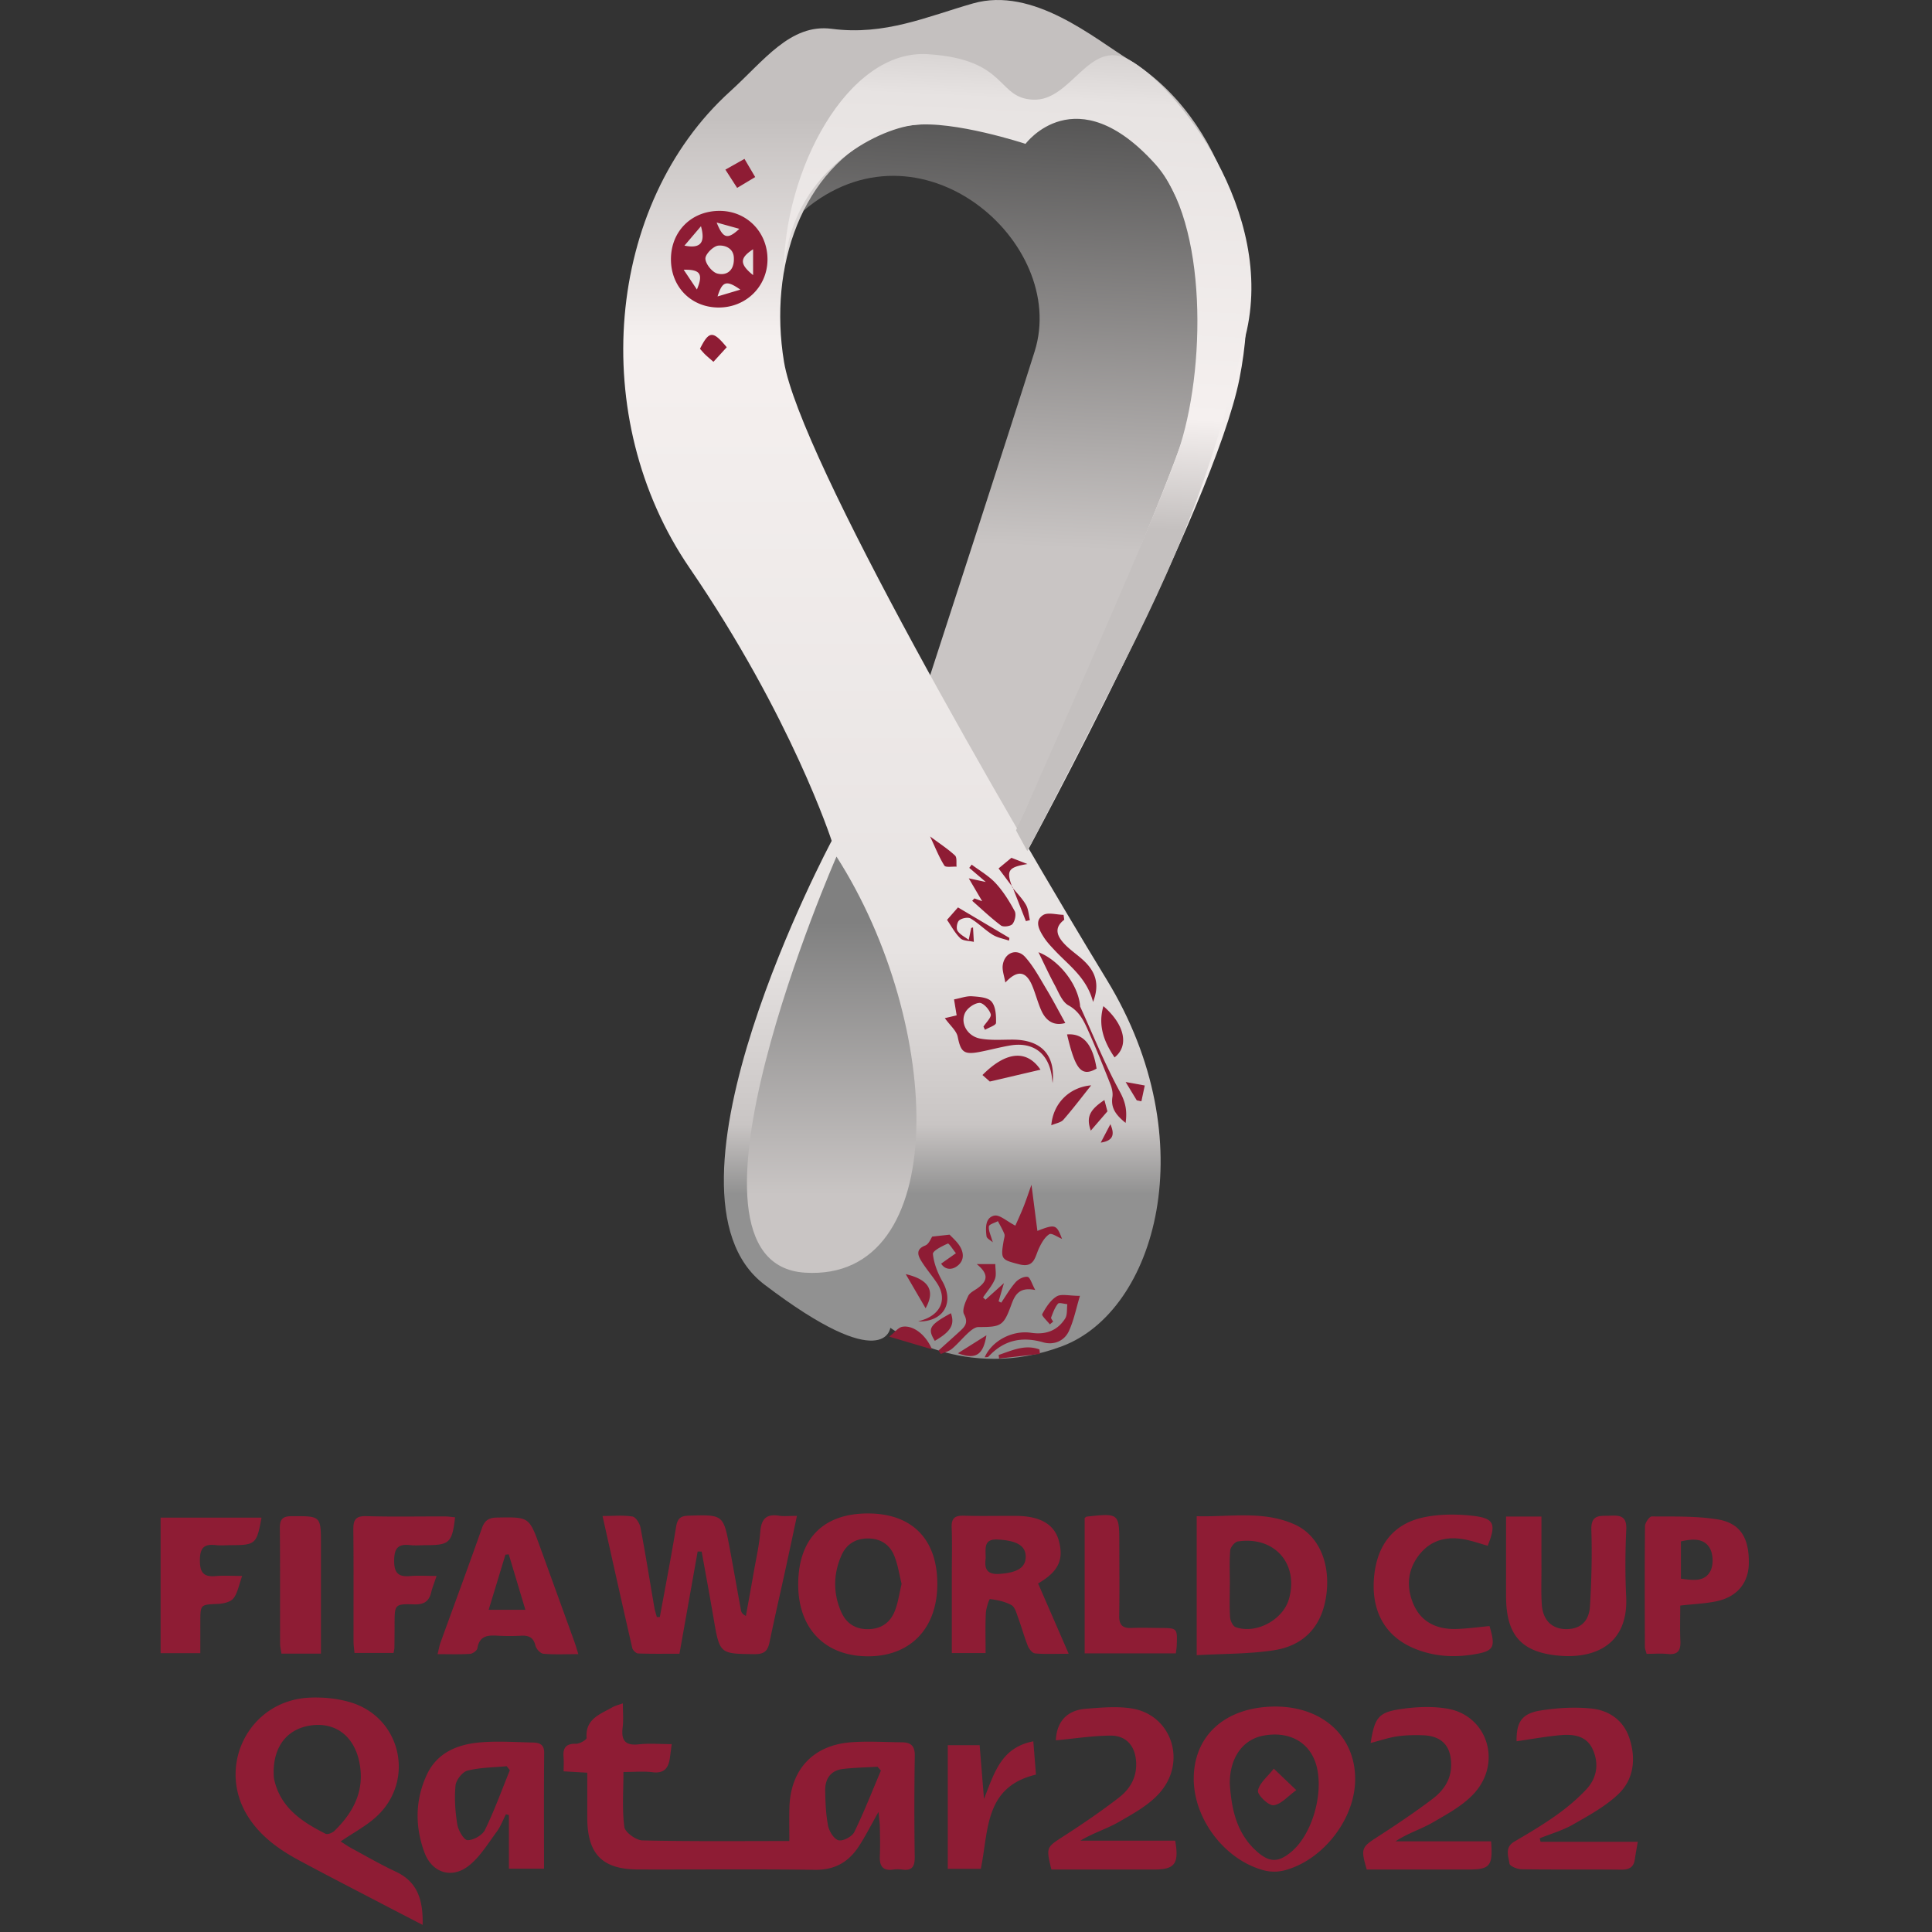 <svg baseProfile="basic" id="Слой_1" xmlns="http://www.w3.org/2000/svg" viewBox="0 0 300 300"><rect x="0" y="0" width="300" height="300" fill="#333333" stroke="none"/><style>.st4{fill:#8e1c34}</style><linearGradient id="SVGID_1_" gradientUnits="userSpaceOnUse" x1="154.687" y1="84.642" x2="158.355" y2="5.77"><stop offset="0" stop-color="#c9c5c4"/><stop offset="1" stop-color="#414141"/></linearGradient><path d="M124.775 32.72s4.097-12.011 17.803-14.05c10.112-1.503 16.917 2.09 16.917 2.09s7.834-6.171 13.757-2.956c5.35 2.905 24.713 27.158 9.427 59.157-17.96 37.597-24.914 51.973-24.914 51.973l-13.607-23.235s12.873-39.55 16.509-51.157c5.299-16.917-17.905-37.107-35.892-21.821z" fill="url(#SVGID_1_)"/><linearGradient id="SVGID_2_" gradientUnits="userSpaceOnUse" x1="145.197" y1="13.858" x2="145.197" y2="185.383"><stop offset=".026" stop-color="#c4c0bf"/><stop offset=".224" stop-color="#f5f0ef"/><stop offset=".78" stop-color="#e7e3e2"/><stop offset=".937" stop-color="#c9c5c4"/><stop offset="1" stop-color="#919191"/></linearGradient><path d="M129.144 130.564s-29.214 54.622-10.463 68.89 19.566 6.725 19.566 6.725 11.517 8.578 26.7 2.853c14.47-5.456 22.216-31.794 6.93-56.864s-47.693-81.117-50.139-95.996 2.786-29.824 15.18-35.534c7.035-3.24 22.577.122 22.577.122s7.796-5.413 13.299-3.007 17.57 22.767 14.572 38.317-29.601 72.864-29.601 72.864l1.755 3.223s28.957-53.31 32.942-73.335c3.974-19.974-2.446-40.56-17.12-49.527C169.948 6 160.455-2.145 151.087.531c-7.134 2.038-13.688 5.023-21.944 3.942-6.43-.842-10.55 4.995-15.762 9.714-19.362 17.528-22.216 50.75-6.318 73.984s22.08 42.393 22.08 42.393z" fill="url(#SVGID_2_)"/><linearGradient id="SVGID_3_" gradientUnits="userSpaceOnUse" x1="129.144" y1="185.629" x2="129.144" y2="143.225"><stop offset="0" stop-color="#c9c5c4"/><stop offset="1" stop-color="gray"/></linearGradient><path d="M129.891 133.01s-27.719 63.182-4.892 64.609 21.605-38.52 4.892-64.609z" fill="url(#SVGID_3_)"/><linearGradient id="SVGID_4_" gradientUnits="userSpaceOnUse" x1="156.155" y1="83.306" x2="160.201" y2="-3.686"><stop offset=".026" stop-color="#c4c0bf"/><stop offset=".224" stop-color="#f5f0ef"/><stop offset=".78" stop-color="#e7e3e2"/><stop offset=".937" stop-color="#c9c5c4"/><stop offset="1" stop-color="#919191"/></linearGradient><path d="M121.707 42.325c-.04-15.762 9.882-34.728 22.383-33.913 12.5.815 10.598 6.794 16.305 7.065 6.009.287 8.682-9.604 14.946-6.182 7.338 4.008 22.896 23.663 18.062 42.879s-8.7 30.658-18.897 50.804-14.986 29.179-14.986 29.179l-1.755-3.223s20.727-45.99 25.13-58.663 4.65-35.713-3.503-44.783c-12.332-13.72-20.152-3.149-20.152-3.149s-11.108-3.668-17.364-2.921c-5.563.665-19.22 7.1-20.169 22.907z" fill="url(#SVGID_4_)"/><path class="st4" d="m91.192 275.263-3.673-.21c0-.788.051-1.51-.01-2.224-.128-1.459.41-2.103 1.958-2.06.556.015 1.64-.63 1.618-.909-.224-2.954 2.102-3.662 3.994-4.748.453-.26.988-.377 1.636-.615 0 1.332.12 2.532-.027 3.698-.251 1.998.344 2.903 2.512 2.665 1.597-.175 3.229-.034 5.103-.034-.117.883-.197 1.522-.286 2.161-.216 1.55-.878 2.427-2.672 2.203-1.4-.176-2.84-.035-4.536-.035 0 2.919-.223 5.758.135 8.521.108.84 1.807 2.078 2.802 2.1 7.576.177 15.159.097 22.823.097 0-1.823-.039-3.502.008-5.179.162-5.885 3.658-9.695 9.532-10.15 2.63-.205 5.29-.021 7.936 0 1.366.011 2.029.534 2.002 2.087a516.97 516.97 0 0 0-.009 15.68c.02 1.453-.343 2.21-1.924 1.997a5.255 5.255 0 0 0-1.423 0c-1.683.238-2.136-.624-2.072-2.123.063-1.49.03-2.987.004-4.48-.011-.633-.11-1.265-.21-2.356-1.187 2.096-2.033 3.784-3.058 5.356-1.58 2.424-3.729 3.68-6.802 3.638-9.162-.124-18.327-.027-27.49-.054-5.543-.016-7.853-2.393-7.87-7.992-.007-2.29-.001-4.579-.001-7.034zm45.595-.33-.528-.595c-1.782.107-3.573.137-5.343.342-1.946.226-2.816 1.543-2.78 3.393.037 1.822.099 3.67.453 5.446.173.863.926 2.076 1.624 2.238.703.164 2.09-.57 2.436-1.274 1.525-3.112 2.783-6.355 4.138-9.55zm-71.158 23.964c-2.301-1.192-4.275-2.207-6.243-3.235-4.327-2.259-8.67-4.486-12.968-6.8-3.07-1.652-5.88-3.66-7.824-6.653-5.083-7.83-.006-18.072 9.314-18.59 2.187-.12 4.514.105 6.601.744 7.759 2.376 9.965 12.061 4.036 17.633-1.6 1.504-3.626 2.553-5.648 3.943.537.339 1.112.749 1.729 1.082 2.266 1.225 4.502 2.519 6.832 3.61 3.414 1.6 4.251 4.432 4.17 8.266zm-23.137-23.643c.013.164-.008.65.095 1.107.988 4.362 4.32 6.54 7.955 8.38.316.16 1.06-.124 1.38-.435 3.017-2.946 4.782-6.348 3.862-10.747-.806-3.855-3.509-6.041-7.178-5.674-3.793.38-6.137 3.085-6.114 7.369zm59.968-24.172c.851-4.65 1.755-9.293 2.518-13.959.203-1.238.596-1.727 1.898-1.768 5.437-.168 5.447-.21 6.446 5.122.598 3.193 1.152 6.395 1.74 9.59.054.292.208.565.76.858.433-2.407.876-4.812 1.297-7.222.338-1.934.785-3.863.933-5.813.147-1.95.873-2.859 2.914-2.53.78.125 1.596.02 2.786.02-.635 2.964-1.2 5.64-1.784 8.31-.823 3.77-1.694 7.53-2.474 11.309-.273 1.321-.79 1.869-2.281 1.854-5.472-.053-5.459.014-6.42-5.639-.585-3.432-1.222-6.856-1.836-10.283l-.625-.018-2.825 15.875c-2.138 0-4.282.037-6.422-.04-.322-.011-.827-.504-.908-.853-1.543-6.713-3.036-13.437-4.614-20.491 1.732 0 3.223-.153 4.65.082.508.083 1.12 1.06 1.243 1.711.783 4.124 1.438 8.272 2.149 12.41.087.503.257.993.388 1.49l.467-.015zm82.903 25.055c.034-6.524 4.699-10.854 11.992-11.132 7.943-.303 13.446 4.728 13.053 11.933-.326 5.964-5.243 12.047-11.034 13.509a6.367 6.367 0 0 1-2.998.007c-6.143-1.554-11.045-7.99-11.013-14.317zm5.596.795c.255 3.886 1.008 7.715 4.2 10.557 1.978 1.763 3.364 1.737 5.39.03 3.428-2.887 5.23-9.863 3.633-14.068-1.196-3.147-4.254-4.65-8.022-3.941-3.189.6-5.214 3.44-5.2 7.422zm-5.135-19.918v-21.578c5.16.153 10.33-.926 15.234 1.293 3.939 1.782 5.75 6.526 4.763 11.723-.857 4.51-3.703 7.141-8.028 7.803-3.853.59-7.808.522-11.969.76zm5.147-10.982h-.008c0 1.692-.07 3.39.04 5.075.036.55.425 1.393.852 1.548 3.166 1.144 7.36-1.11 8.284-4.342 1.569-5.485-2.231-9.82-7.933-8.957-.472.071-1.136.885-1.179 1.399-.147 1.748-.056 3.516-.056 5.277zm-56.168-11.023c6.85.01 10.772 4.029 10.744 11.012-.027 6.856-4.19 11.175-10.764 11.17-6.722-.007-10.895-4.355-10.837-11.292.058-7.017 3.93-10.9 10.857-10.89zm5.2 10.928c-.37-1.456-.583-3.011-1.166-4.413-.732-1.763-2.22-2.673-4.19-2.63-1.881.04-3.245.943-3.99 2.635-1.257 2.86-1.302 5.788-.082 8.666.743 1.753 2.087 2.762 4.093 2.782 2.079.02 3.538-.96 4.275-2.811.513-1.29.693-2.713 1.06-4.229zm-55.523 44.23h-5.46v-8.327l-.454-.124c-.473.914-.835 1.91-1.44 2.725-1.359 1.827-2.581 3.89-4.326 5.264-2.666 2.101-5.729 1.103-6.897-2.07-1.48-4.02-1.45-8.133.378-12.062 1.569-3.373 4.668-4.673 8.092-4.998 2.754-.262 5.555-.056 8.334.002.987.02 1.81.235 1.796 1.618-.058 5.897-.025 11.795-.025 17.972zm-5.314-15.283-.48-.629c-2.04.197-4.134.191-6.1.69-.792.2-1.77 1.46-1.852 2.315-.192 1.994-.047 4.06.277 6.045.152.926 1.027 2.423 1.594 2.433.917.015 2.297-.767 2.7-1.593 1.462-3.001 2.6-6.16 3.86-9.26zm68.63-18.194v-12.163c0-2.446.071-4.894-.022-7.336-.056-1.456.512-1.875 1.897-1.833 2.715.083 5.434.007 8.151.029 3.738.03 5.93 1.338 6.607 3.9.794 3.003-.156 4.796-3.233 6.594l4.75 10.915c-2.15 0-3.697.082-5.224-.055-.411-.037-.925-.673-1.113-1.146-.575-1.446-.983-2.957-1.52-4.42-.255-.692-.487-1.63-1.023-1.93-.993-.554-2.193-.803-3.335-.941-.137-.017-.616 1.438-.653 2.225-.096 2.011-.032 4.03-.032 6.16h-5.25zm5.259-14.709c-.175 1.378-.025 2.565 2.156 2.413 2.707-.187 4.07-.954 4.059-2.692-.011-1.711-1.432-2.488-4.333-2.644-2.248-.121-1.877 1.371-1.882 2.923zm-63.249 14.871c-1.975 0-3.718.091-5.44-.06-.46-.04-1.108-.761-1.23-1.274-.304-1.28-1.046-1.584-2.214-1.525a32.446 32.446 0 0 1-3.662-.004c-1.543-.097-2.824.023-3.13 1.957-.056.353-.724.84-1.135.866-1.604.101-3.218.042-5.047.042.191-.772.271-1.29.446-1.772 2.143-5.92 4.335-11.822 6.425-17.76.435-1.233 1.07-1.655 2.35-1.677 4.981-.087 4.984-.127 6.666 4.501 1.78 4.9 3.557 9.8 5.329 14.702.2.553.36 1.12.642 2.004zm-13.925-6.886h5.698l-2.577-8.603-.518.042-2.603 8.561zm157.979-14.48h5.495c0 2.786-.004 5.477.001 8.168.004 1.833-.07 3.673.054 5.499.165 2.412 1.546 3.76 3.674 3.814 2.218.056 3.666-1.114 3.81-3.585.228-3.926.34-7.872.21-11.8-.085-2.568 1.462-2.143 3.014-2.227 1.625-.089 2.498.2 2.407 2.168-.16 3.456-.184 6.932-.014 10.387.373 7.553-4.99 9.676-10.45 9.182-5.904-.534-8.187-3.26-8.2-9.227-.007-4.06 0-8.118 0-12.38zm5.364 50.509h15.09c-.18 1.057-.34 1.89-.46 2.73-.18 1.25-.899 1.608-2.12 1.595-5.158-.054-10.318.01-15.475-.062-.656-.009-1.805-.48-1.862-.865-.17-1.157-.79-2.535.763-3.44 2.225-1.297 4.447-2.62 6.542-4.113 1.646-1.172 3.223-2.5 4.606-3.97 1.672-1.778 2.016-4.019 1.003-6.243-.973-2.137-3.028-2.372-5.054-2.188-2.271.207-4.524.623-6.763.944-.041-2.946.778-4.31 3.734-4.78 2.579-.41 5.273-.567 7.863-.306 2.755.277 5.011 1.818 5.929 4.62 1.043 3.185.69 6.388-1.752 8.7-2.02 1.913-4.58 3.303-7.027 4.702-1.6.914-3.428 1.432-5.154 2.127l.137.55zm-75.276-15.755c.135-2.87 1.682-4.684 4.708-4.91 2.356-.177 4.785-.408 7.089-.039 6.145.984 8.608 8.207 4.35 13.076-1.678 1.92-4.117 3.254-6.382 4.556-1.855 1.067-3.964 1.692-5.942 2.89h14.714c.628 3.593-.069 4.482-3.25 4.485-4.616.004-9.233 0-13.85 0h-2.124c-.853-3.506-.801-3.426 1.984-5.227 2.9-1.875 5.76-3.828 8.493-5.934 1.702-1.311 2.788-3.11 2.684-5.446-.111-2.507-1.479-4.21-4.008-4.186-2.799.025-5.594.467-8.466.734zm48.887.409c.623-3.924 1.188-4.756 4.678-5.266 2.386-.348 4.921-.47 7.278-.056 6.065 1.063 8.452 8.158 4.26 12.978-1.714 1.97-4.226 3.323-6.542 4.668-1.826 1.061-3.91 1.68-5.81 2.946h14.84c.287 3.843-.17 4.377-3.52 4.38-5.283.002-10.567 0-15.791 0-.958-3.28-.816-3.464 1.7-5.087 2.901-1.874 5.777-3.803 8.528-5.888 1.637-1.24 2.839-2.902 2.877-5.154.05-2.969-1.382-4.606-4.339-4.718-1.35-.052-2.724-.023-4.058.172-1.326.194-2.615.642-4.1 1.025zm48.075-21.343c0 1.878-.065 3.7.02 5.514.068 1.46-.385 2.164-1.959 2.008-1.065-.106-2.149-.02-3.29-.02-.116-.458-.264-.774-.265-1.089-.018-6.25-.046-12.5.023-18.75.005-.525.683-1.499 1.043-1.496 3.382.024 6.81-.077 10.133.44 3.586.556 4.981 2.83 4.945 6.784-.028 3.084-1.8 5.272-5.05 5.952-1.71.357-3.481.42-5.6.657zm.103-4.17c1.791.227 3.693.572 4.595-1.218.483-.958.414-2.656-.142-3.573-.942-1.554-2.73-1.389-4.453-.998v5.789zm-190.347-9.53c-.45 3.91-.88 4.321-4.397 4.326-.883.002-1.775.083-2.647-.012-1.877-.206-2.405.568-2.416 2.422-.01 1.928.664 2.547 2.485 2.39 1.264-.108 2.545-.02 4.103-.02-.354 1.062-.655 1.794-.839 2.555-.341 1.418-1.148 1.904-2.63 1.86-3.048-.089-3.048-.003-3.054 3.08a299.01 299.01 0 0 1-.027 3.668c-.003.2-.063.4-.13.798h-6.07c-.052-.606-.146-1.195-.147-1.783-.011-5.774.032-11.548-.032-17.321-.017-1.51.304-2.193 2.018-2.142 4.072.121 8.15.033 12.225.044.519.001 1.037.088 1.558.135zm-30.06.053c-.734 4.088-.937 4.269-4.696 4.273-.815.001-1.639.08-2.443-.011-1.857-.212-2.43.521-2.426 2.398.004 1.889.602 2.583 2.458 2.415 1.256-.115 2.531-.022 4.104-.022-.51 1.406-.69 2.63-1.352 3.478-.447.573-1.562.827-2.394.863-2.743.117-2.746.054-2.75 2.838-.003 1.549-.001 3.098-.001 4.813h-6.167v-21.045h15.667zm190.406 4.367c-1.08-.308-2.16-.68-3.266-.92-2.864-.622-5.454-.09-7.34 2.285-1.902 2.396-2.077 5.172-.85 7.87 1.221 2.684 3.633 3.753 6.496 3.688 1.75-.04 3.494-.295 5.24-.453 1.024 3.437.66 3.926-2.76 4.447-3.03.46-5.957.225-8.783-.912-4.5-1.81-6.732-5.581-6.417-10.686.321-5.193 2.86-8.68 7.68-9.721 2.455-.53 5.118-.534 7.63-.256 3.401.378 3.726 1.265 2.37 4.658zm-48.427 16.71h-14.157v-21.024c.132-.084.236-.206.353-.218 5.028-.54 5.028-.539 5.029 4.416 0 3.66.046 7.32-.02 10.98-.026 1.411.5 1.962 1.894 1.901 1.488-.064 2.981-.012 4.472-.002 2.666.018 2.67.02 2.566 2.759-.013.33-.074.658-.137 1.188zm-30.287 33.459h-5.129v-19.2h4.95l.676 8.343c1.62-4.085 2.668-7.982 7.66-8.946l.41 5.17c-8.05 1.914-7.325 8.694-8.567 14.633zM49.835 256.777H43.7c-.076-.54-.21-1.052-.21-1.564-.016-5.966.022-11.933-.036-17.9-.013-1.395.406-1.874 1.85-1.88 4.532-.017 4.532-.076 4.532 4.461v16.883zm54.349-216.545c.017-4.376 3.253-7.541 7.654-7.486 4.193.052 7.387 3.37 7.337 7.621-.05 4.167-3.373 7.397-7.595 7.384-4.264-.013-7.412-3.213-7.396-7.52zm9.77-.055c.032-1.62-1.364-2.132-2.403-2.041-.776.068-2.034 1.322-2.017 2.022.019.826 1.06 2.126 1.876 2.324 1.47.358 2.583-.51 2.545-2.305zm2.986 2.543v-4.014c-2.087 1.361-2.135 2.283 0 4.014zm-10.778-.834 2.053 3.071c.997-2.389.56-3.137-2.053-3.071zm2.685-6.76-2.566 3.013c2.46.497 3.291-.4 2.566-3.012zm5.958.408-3.524-.982c.987 2.482 1.672 2.706 3.524.982zm-3.384 10.497 3.54-1.057c-2.134-1.503-2.803-1.338-3.54 1.057zm44.469 153.21-.825 2.826.403.21c.736-1.072 1.388-2.219 2.245-3.184.426-.48 1.274-.911 1.846-.821.397.063.649 1.05 1.194 2.04-2.474-.507-3.147.737-3.698 2.243-1.22 3.334-1.567 3.508-5.125 3.508-.502 0-1.074.44-1.49.813-.906.815-1.684 1.774-2.611 2.56-.472.4-1.153.553-1.74.817l-.352-.552c1.12-1.01 2.247-2.011 3.357-3.031.777-.713 1.28-1.318.605-2.586-.353-.664.22-1.958.64-2.841.26-.548 1.011-.867 1.551-1.276 1.264-.96 1.85-1.996-.228-3.68h2.892c-.01.796.204 1.686-.08 2.367-.424 1.012-1.2 1.876-1.827 2.803l.378.362 2.866-2.578zm-1.73-6.333c-.36-.33-.933-.602-.974-.939-.155-1.262-.224-2.886 1.194-3.206.84-.19 1.964.884 3.284 1.554.296-.678.8-1.755 1.242-2.858.415-1.037.763-2.1 1.261-3.488l.918 7.16c2.772-1.084 2.974-1.012 3.824 1.239-.675-.27-1.61-.95-1.97-.722-.71.45-1.214 1.35-1.598 2.16-.644 1.36-.709 3.13-3.09 2.512-2.775-.72-2.905-.758-2.393-3.71.058-.333.206-.72.098-.998-.269-.69-.66-1.334-1.003-1.996-.493.271-1.358.495-1.4.823-.082.643.296 1.344.606 2.469zm-7.447-34.81 1.835-.435-.405-2.475c1.056-.2 1.936-.545 2.788-.486 1.057.073 2.467.159 3.034.826.656.77.724 2.185.696 3.31-.009.37-1.11.713-1.713 1.068l-.238-.49c.411-.656 1.27-1.442 1.127-1.938-.211-.733-1.159-1.775-1.75-1.749-.79.036-1.883.807-2.237 1.552-.774 1.629.376 3.62 2.344 3.987 1.636.305 3.361.165 5.047.167 4.431.006 6.674 2.37 6.204 6.74-.044-.37-.079-.742-.134-1.11-.538-3.564-2.931-5.328-6.49-4.719-1.601.274-3.175.708-4.773 1.007-2.41.451-2.866-.035-3.336-2.36-.191-.946-1.164-1.733-2-2.895zm28.069 16.262c-1.483-1.2-2.312-2.288-2.05-4.003.097-.628-.058-1.356-.296-1.96-1.065-2.704-2.153-5.401-3.33-8.057-.724-1.63-1.389-3.235-3.198-4.23-.99-.543-1.519-2.016-2.127-3.14-.897-1.658-1.68-3.377-2.531-5.112 3.214 1.248 6.094 4.94 6.458 8.227.008.067-.014.145.012.202 2.015 4.42 3.836 8.946 6.153 13.201.856 1.571 1.187 2.877.91 4.873zm-9.362-15.51c-1.736.497-2.99-.286-3.73-1.95-.548-1.23-.876-2.556-1.392-3.802-.954-2.31-2.303-2.557-4.19-.528-.171-1.027-.507-1.876-.406-2.67.25-1.97 2.19-2.746 3.492-1.289 1.323 1.482 2.282 3.303 3.318 5.024.992 1.648 1.88 3.36 2.908 5.215zm-.166-16.032c-1.714 1.305-1.044 2.623.05 3.777.924.977 2.093 1.719 3.066 2.656 1.677 1.617 2.45 3.515 1.36 6.332-.976-3.777-3.763-5.67-5.971-8.034-.6-.642-1.217-1.29-1.684-2.026-.698-1.098-1.496-2.503-.133-3.413.748-.5 2.118-.068 3.208-.056l.104.764zm-13.951-3.314 1.207.433-2.08-3.548 2.64.562-2.563-2.19.375-.501c1.256.948 2.672 1.747 3.724 2.884 1.175 1.271 2.122 2.793 2.95 4.324.267.496.048 1.532-.336 2.01-.285.356-1.42.51-1.789.234-1.569-1.174-2.993-2.54-4.47-3.837l.342-.371zm16.391 61.715c-.595 1.964-.95 3.814-1.718 5.472-.727 1.57-2.372 2.208-3.983 1.746-3.345-.959-6.137-.342-8.501 2.22-.105.113-.377.073-.593.107 1.128-2.57 4.285-4.246 7.228-3.807 2.226.332 4.063-.315 5.268-2.216.368-.58.24-1.477.34-2.228-.502-.04-1.271-.3-1.457-.076-.494.596-.769 1.389-1.057 2.132-.06.155.196.432.307.653l-.508.424c-.422-.546-1.316-1.35-1.183-1.594.565-1.035 1.277-2.163 2.244-2.748.72-.434 1.912-.085 3.613-.085zm-25.126 3.983c.434-.151.882-.274 1.302-.46 2.42-1.072 3.089-3.274 1.63-5.495-.78-1.186-1.726-2.267-2.464-3.477-.547-.897-.825-1.806.641-2.371.563-.217.87-1.095 1.081-1.382l2.693-.3c.385.41.979.923 1.424 1.543.796 1.108.941 2.388-.17 3.277-1.037.832-2.085.494-2.56-.324l2.29-1.614c-.432-.529-1.091-1.574-1.257-1.5-.884.39-2.364 1.134-2.315 1.62.147 1.454.733 2.946 1.469 4.24 1.878 3.3.23 6.296-3.764 6.243z"/><path class="st4" d="m153.697 167.94-1.14-1.01c3.673-3.71 6.885-3.966 9.01-.828l-7.87 1.838zm19.371-3.748c-1.63-2.41-2.61-4.923-1.736-7.958 3.312 2.847 4.031 6.168 1.736 7.958zm-2.791 1.737c-2.47 1.44-3.355-.122-4.588-5.305 2.506-.197 3.979 1.506 4.588 5.305zm-.84 2.602c-1.45 1.817-2.824 3.636-4.32 5.349-.38.436-1.144.536-1.873.852.3-3.503 2.9-5.923 6.193-6.2zm-22.383-25.694 1.701-1.935 7.983 4.738-.06.42c-.858-.297-1.804-.456-2.556-.926-1.193-.745-2.198-1.798-3.406-2.51-.418-.247-1.364-.054-1.777.29-.333.277-.49 1.248-.258 1.615.379.598 1.139.954 1.738 1.412l.39-1.845.28-.088.128 2.244c-.717-.172-1.65-.123-2.105-.565-.85-.825-1.424-1.936-2.058-2.85zm-2.34 66.682-6.63-1.966c.88-.694 1.398-1.424 2.023-1.532 1.669-.287 3.643 1.202 4.607 3.498zM112.637 26.34l2.965-1.67 1.665 2.825-2.804 1.68-1.826-2.836zm28.006 171.508c3.722.868 4.565 2.66 3.084 5.296l-3.084-5.296zm-29.86-141.667c-.6-.526-.964-.822-1.3-1.148-.286-.279-.539-.593-.79-.872 1.407-2.805 1.998-2.857 4.154-.242l-2.064 2.262zm34.374 152.025c-1.169-1.916-.842-2.447 2.502-4.292.613 1.765.014 2.83-2.502 4.292zm-.736-78.325c1.545 1.152 2.799 1.962 3.874 2.963.33.308.175 1.14.242 1.732-.654-.042-1.69.157-1.895-.168-.826-1.307-1.396-2.777-2.22-4.527zm24.959 45.682c-.733-2.058-.223-3.198 2.111-4.752l.47 1.756c-.958 1.11-1.747 2.027-2.582 2.996zm-20.641 34.575 4.43-2.794c-.494 3.091-1.678 3.806-4.43 2.794zm8.492-72.388-2.173-2.9 1.994-1.65 2.487.965c-2.996.5-3.33 1.003-2.349 3.635l.041-.05zm-2.157 72.646c2.06-.69 4.081-1.689 6.328-.855l.083.7-6.346.706-.065-.55zm21.44-39.538-1.725-2.844 2.97.54-.523 2.457-.722-.153zM157.19 137.8c.718.89 1.55 1.716 2.115 2.695.395.684.426 1.58.62 2.38l-.623.157c-.692-1.758-1.384-3.516-2.073-5.278a2.85 2.85 0 0 0-.039.046zm15.231 36.763c.616 1.44.611 2.547-1.497 2.862l1.497-2.862zm25.375 100.075 3.493 3.334c-1.33.952-2.373 2.222-3.539 2.347-.772.083-2.53-1.624-2.414-2.268.216-1.182 1.491-2.17 2.46-3.413z"/></svg>